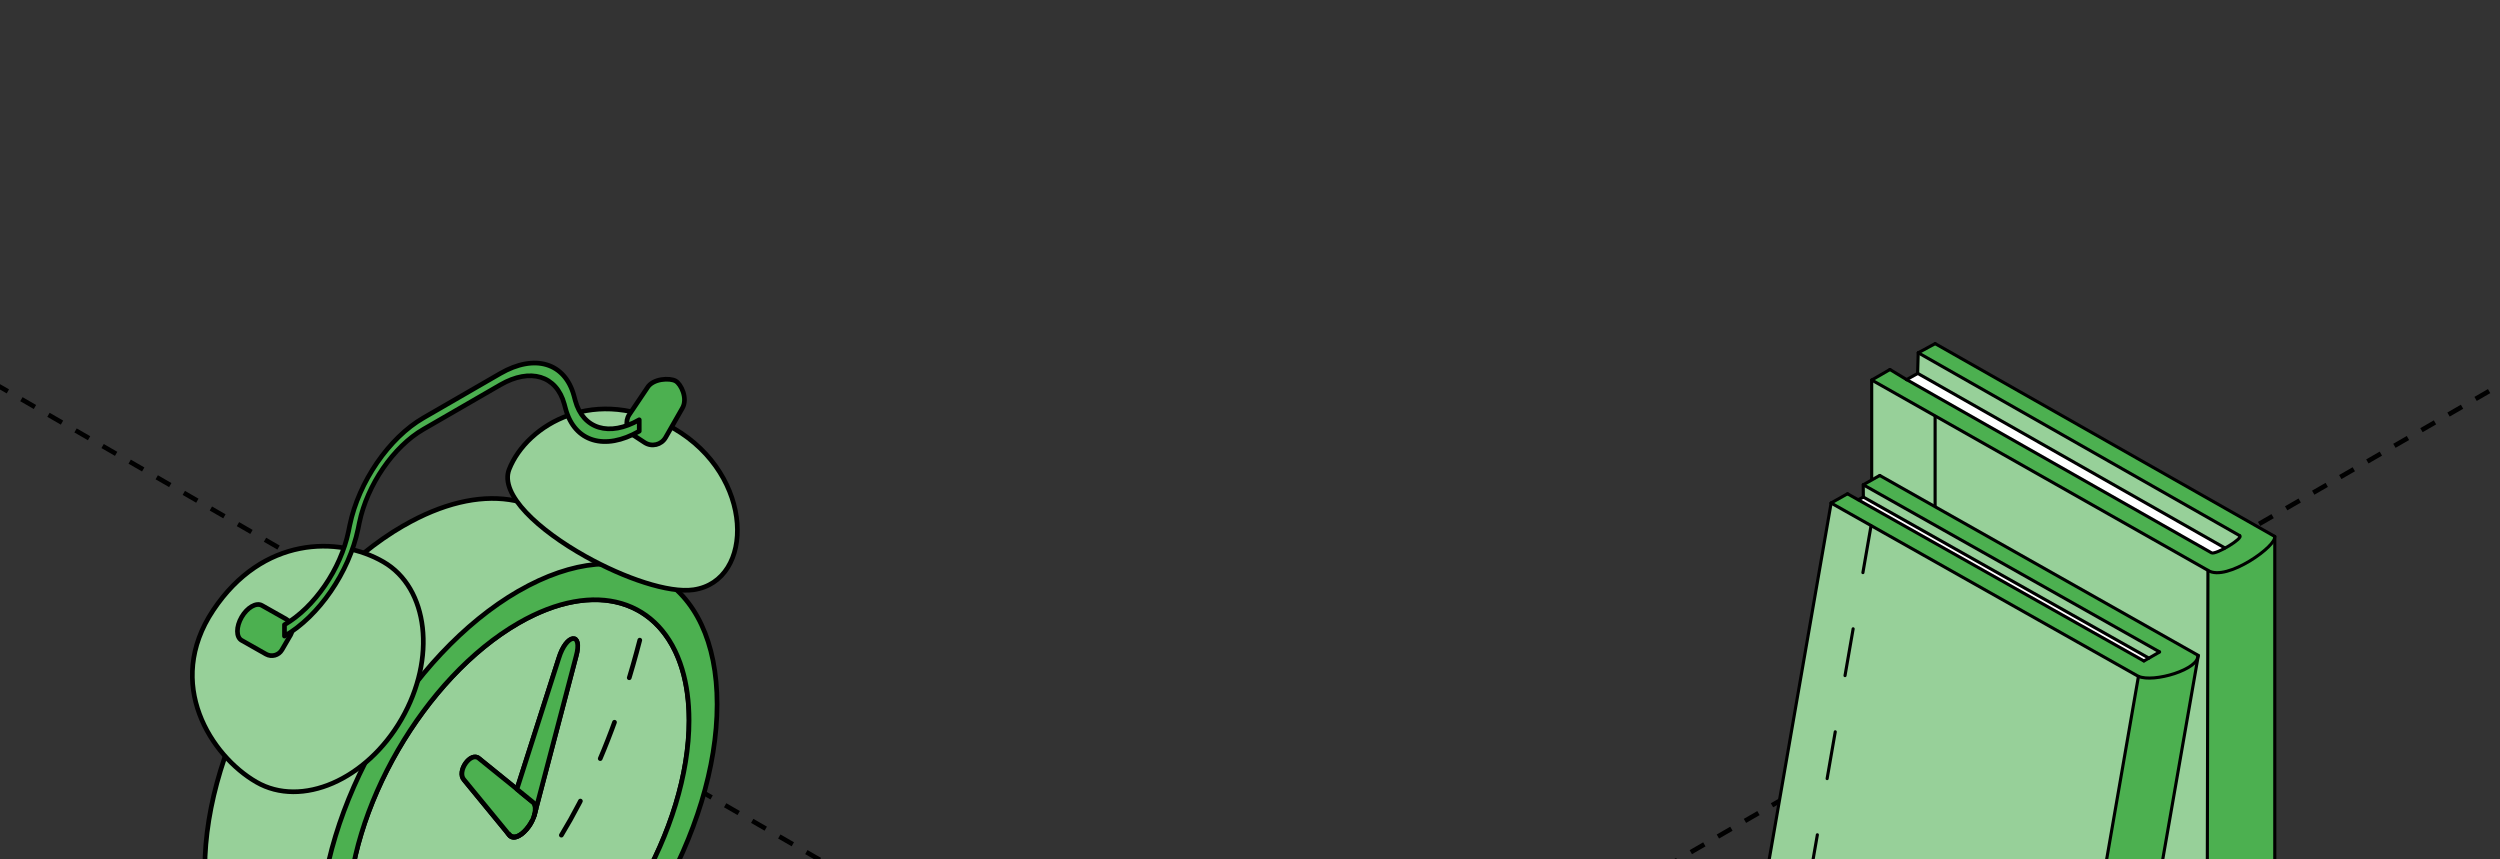 <?xml version="1.0" encoding="UTF-8"?> <svg xmlns="http://www.w3.org/2000/svg" width="320" height="110" viewBox="0 0 320 110" fill="none"><rect x="0" y="0" width="320" height="110" fill="#333333" stroke="none"/><g clip-path="url(#clip0_4939_10116)"><path d="M-45.766 23.109L571.297 379.149" stroke="black" stroke-width="0.6" stroke-linejoin="round" stroke-dasharray="2 2"></path><path d="M-251.188 379.148L365.348 23.065" stroke="black" stroke-width="0.6" stroke-linejoin="round" stroke-dasharray="2 2"></path><path d="M291.166 68.766L291.002 69.216L290.724 69.626L290.299 70.077L289.955 70.391L289.538 70.729L289.047 71.107L288.303 71.589L287.509 72.072L286.732 72.482L286.097 72.758L285.262 73.079L284.582 73.219L283.999 73.302L283.506 73.283L283.061 73.188L282.628 72.992L282.506 137.775L282.788 137.894L283.275 137.798L284.232 137.472L285.506 136.919L286.612 136.304L287.654 135.731L288.902 134.933L290.143 134.057C290.143 134.057 290.633 133.678 290.862 133.431C291.09 133.184 291.056 133.069 291.056 133.069L291.176 132.848L291.18 69.688L291.188 68.967L291.166 68.766Z" fill="#4CB050"></path><path d="M282.641 73.004L239.592 48.664L239.571 113.421L282.494 137.767L282.641 73.004Z" fill="#97D099"></path><path d="M291.172 68.744L291.098 69.124L290.839 69.433L290.529 69.846L290.172 70.197L289.684 70.621L289.14 71.01L288.524 71.484L287.922 71.875L287.587 72.022L287.26 72.209L286.909 72.398L286.373 72.665L285.737 72.91L285.295 73.053L284.914 73.159L284.448 73.245L284.041 73.314L283.363 73.277L282.94 73.199L282.589 73.013L239.604 48.628L241.928 47.295L244.059 48.595L283.115 70.779L283.467 70.746L283.936 70.586L284.441 70.368L284.775 70.156L245.466 47.797L245.541 45.14L247.704 43.992L290.11 68.063L290.862 68.475L291.076 68.627L291.172 68.744Z" fill="#4CB050"></path><path d="M284.789 70.166L284.319 70.435L283.686 70.672L283.16 70.8L282.949 70.709L244.073 48.594L245.447 47.812L284.674 70.075" fill="white"></path><path d="M286.708 68.755L286.361 69.131L285.77 69.558L284.989 70.06L284.77 70.149L245.472 47.798L245.562 45.164L286.105 68.203L286.645 68.536L286.742 68.659" fill="#97D099"></path><path d="M247.699 43.984L291.172 68.668" stroke="black" stroke-width="0.4" stroke-miterlimit="10" stroke-linecap="round" stroke-linejoin="round"></path><path d="M245.463 47.789L284.789 70.14" stroke="black" stroke-width="0.4" stroke-miterlimit="10" stroke-linecap="round" stroke-linejoin="round"></path><path d="M244.054 48.594L283.082 70.767C283.635 71.026 287.266 68.859 286.668 68.551" stroke="black" stroke-width="0.4" stroke-miterlimit="10" stroke-linecap="round" stroke-linejoin="round"></path><path d="M282.618 73.008C285.008 74.544 291.666 69.71 291.125 68.656" stroke="black" stroke-width="0.4" stroke-miterlimit="10" stroke-linecap="round" stroke-linejoin="round"></path><path d="M239.604 48.656L282.625 73.008M282.615 73.015L282.482 137.757" stroke="black" stroke-width="0.4" stroke-miterlimit="10" stroke-linecap="round" stroke-linejoin="round"></path><path d="M245.532 45.156L286.656 68.549" stroke="black" stroke-width="0.4" stroke-miterlimit="10" stroke-linecap="round" stroke-linejoin="round"></path><path d="M291.172 68.672V132.85" stroke="black" stroke-width="0.4" stroke-miterlimit="10" stroke-linecap="round" stroke-linejoin="round"></path><path d="M239.578 48.648L239.573 113.408" stroke="black" stroke-width="0.4" stroke-miterlimit="10" stroke-linecap="round" stroke-linejoin="round"></path><path d="M247.695 53.297L247.691 108.785" stroke="black" stroke-width="0.4" stroke-miterlimit="10" stroke-linecap="round" stroke-linejoin="round"></path><path d="M282.445 128.519L247.701 108.789" stroke="black" stroke-width="0.4" stroke-miterlimit="10" stroke-linecap="round" stroke-linejoin="round"></path><path d="M247.695 43.984L245.564 45.141" stroke="black" stroke-width="0.4" stroke-miterlimit="10" stroke-linecap="round" stroke-linejoin="round"></path><path d="M245.531 45.164L245.454 47.806" stroke="black" stroke-width="0.4" stroke-miterlimit="10" stroke-linecap="round" stroke-linejoin="round"></path><path d="M245.43 47.82L244.044 48.591" stroke="black" stroke-width="0.4" stroke-miterlimit="10" stroke-linecap="round" stroke-linejoin="round"></path><path d="M244.047 48.593L241.912 47.297" stroke="black" stroke-width="0.4" stroke-miterlimit="10" stroke-linecap="round" stroke-linejoin="round"></path><path d="M241.914 47.297L239.581 48.644" stroke="black" stroke-width="0.4" stroke-miterlimit="10" stroke-linecap="round" stroke-linejoin="round"></path><path d="M239.61 113.397L247.664 108.812" stroke="black" stroke-width="0.4" stroke-miterlimit="10" stroke-linecap="round" stroke-linejoin="round"></path><path d="M281.367 83.977L281.223 84.418L280.886 84.847L280.536 85.15L280.053 85.451L279.659 85.68L279.024 85.986L278.168 86.282L277.364 86.512L276.579 86.656L275.63 86.78L274.85 86.802L274.206 86.737L273.726 86.562L263.275 146.693L263.481 146.808L263.973 146.904L264.895 146.887L265.616 146.806L266.056 146.734L266.579 146.607L267.505 146.336L268.207 146.04L268.904 145.758L269.615 145.327L270.156 144.985L270.653 144.523L270.875 144.171L270.963 143.768L280.8 87.258L281.082 85.608L281.306 84.475" fill="#4CB050"></path><path d="M273.742 86.591L263.302 146.701L242.663 135.104L223.933 124.526L234.39 64.398L273.742 86.591Z" fill="#97D099"></path><path d="M281.312 84.012L281.23 84.455L280.953 84.798L280.593 85.146L280.03 85.485L279.467 85.8L279.013 85.993L278.498 86.186L277.702 86.431L276.805 86.646L276.194 86.739L275.435 86.826L274.556 86.771L273.937 86.647L273.684 86.562L234.394 64.409L236.478 63.196L274.414 84.597L275.029 84.226L238.508 63.609L238.511 62.064L240.623 60.852L281.114 83.72L281.367 83.877L281.312 84.012Z" fill="#4CB050"></path><path d="M276.445 83.44L275.036 84.239L238.538 63.632L238.492 62.086L276.157 83.287L276.445 83.44Z" fill="#97D099"></path><path d="M275.031 84.251L274.431 84.599L237.865 63.976L238.519 63.633L275.031 84.251Z" fill="white"></path><path d="M238.508 62.042L240.609 60.859" stroke="black" stroke-width="0.4" stroke-miterlimit="10" stroke-linecap="round" stroke-linejoin="round"></path><path d="M234.375 64.385L236.477 63.203" stroke="black" stroke-width="0.4" stroke-miterlimit="10" stroke-linecap="round" stroke-linejoin="round"></path><path d="M238.492 62.047L238.508 63.627" stroke="black" stroke-width="0.4" stroke-miterlimit="10" stroke-linecap="round" stroke-linejoin="round"></path><path d="M238.508 63.633L237.866 63.964" stroke="black" stroke-width="0.4" stroke-miterlimit="10" stroke-linecap="round" stroke-linejoin="round"></path><path d="M236.492 63.211L274.406 84.598" stroke="black" stroke-width="0.4" stroke-miterlimit="10" stroke-linecap="round" stroke-linejoin="round"></path><path d="M240.621 60.867L281.383 83.895" stroke="black" stroke-width="0.4" stroke-miterlimit="10" stroke-linecap="round" stroke-linejoin="round"></path><path d="M238.534 62.07L276.406 83.434" stroke="black" stroke-width="0.4" stroke-miterlimit="10" stroke-linecap="round" stroke-linejoin="round"></path><path d="M238.51 63.625L275.055 84.24" stroke="black" stroke-width="0.4" stroke-miterlimit="10" stroke-linecap="round" stroke-linejoin="round"></path><path d="M234.385 64.391L273.727 86.583" stroke="black" stroke-width="0.4" stroke-miterlimit="10" stroke-linecap="round" stroke-linejoin="round"></path><path d="M274.428 84.602L276.43 83.453" stroke="black" stroke-width="0.4" stroke-miterlimit="10" stroke-linecap="round" stroke-linejoin="round"></path><path d="M234.383 64.391L223.936 124.524" stroke="black" stroke-width="0.4" stroke-miterlimit="10" stroke-linecap="round" stroke-linejoin="round"></path><path d="M239.492 67.305L230.158 121.037" stroke="black" stroke-width="0.4" stroke-miterlimit="10" stroke-linecap="round" stroke-linejoin="round" stroke-dasharray="6.08 7.3"></path><path d="M273.719 86.586L263.272 146.719" stroke="black" stroke-width="0.4" stroke-miterlimit="10" stroke-linecap="round" stroke-linejoin="round"></path><path d="M281.383 83.906L270.889 144.062" stroke="black" stroke-width="0.4" stroke-miterlimit="10" stroke-linecap="round" stroke-linejoin="round"></path><path d="M273.706 86.565C275.675 87.444 281.564 85.643 281.313 83.898" stroke="black" stroke-width="0.4" stroke-miterlimit="10" stroke-linejoin="round"></path><path d="M49.733 136.489L85.263 74.552L69.619 65.516L35.508 128.275L49.733 136.489Z" fill="#97D099" stroke="black" stroke-width="0.6" stroke-miterlimit="10" stroke-linecap="round" stroke-linejoin="round"></path><path d="M74.379 70.29C70.201 63.143 61.58 61.548 51.637 67.292V67.286C37.622 75.383 26.219 95.055 26.219 111.145C26.219 120.486 30.06 126.6 36.026 128.501" fill="#97D099"></path><path d="M74.379 70.29C70.201 63.143 61.58 61.548 51.637 67.292V67.286C37.622 75.383 26.219 95.055 26.219 111.145C26.219 120.486 30.06 126.6 36.026 128.501" stroke="black" stroke-width="0.6" stroke-miterlimit="10" stroke-linecap="round" stroke-linejoin="round"></path><path d="M68.424 104.24L68.393 104.345C68.375 104.425 68.344 104.506 68.307 104.586C68.251 104.74 68.183 104.913 68.091 105.08C67.992 105.302 67.856 105.525 67.702 105.753C66.875 106.921 65.807 107.507 65.269 106.989L59.392 99.83C58.398 98.761 60.269 96.13 61.318 97.1L66.152 101.028L71.511 84.278C72.487 81.078 74.623 80.825 73.728 84.025L68.585 103.592L68.424 104.24ZM44.531 117.439C44.531 131.262 54.323 136.852 66.356 129.897C78.395 122.942 88.193 106.037 88.193 92.215C88.193 78.391 78.395 72.802 66.356 79.757C54.323 86.705 44.531 103.61 44.531 117.433V117.439Z" fill="#97D099" stroke="black" stroke-width="0.6" stroke-miterlimit="10" stroke-linecap="round" stroke-linejoin="round"></path><path d="M66.363 75.653C52.349 83.75 40.945 103.422 40.945 119.512C40.945 135.602 52.342 142.118 66.363 134.021C80.39 125.917 91.787 106.239 91.787 90.149C91.787 74.059 80.39 67.556 66.363 75.659V75.653ZM87.309 85.635C87.889 87.551 88.2 89.754 88.2 92.218C88.2 106.047 78.402 122.946 66.363 129.901V129.895C54.33 136.843 44.538 131.26 44.538 117.437C44.538 103.614 54.33 86.709 66.363 79.76C76.257 74.045 84.637 76.797 87.309 85.635Z" fill="#4CB050" stroke="black" stroke-width="0.6" stroke-miterlimit="10" stroke-linecap="round" stroke-linejoin="round"></path><path d="M64.943 104.847C64.603 105.989 64.98 107.225 65.937 107.12C66.696 107.027 67.598 106.045 68.104 105.075C68.19 104.915 68.258 104.742 68.32 104.581C68.357 104.47 68.388 104.365 68.419 104.254L68.451 104.185L68.538 103.703L68.511 103.655C68.542 103.247 68.462 102.926 68.277 102.74L66.165 101.023L65.629 102.71L64.937 104.847H64.943Z" fill="#4CB050" stroke="black" stroke-width="0.6" stroke-miterlimit="10" stroke-linecap="round" stroke-linejoin="round"></path><path d="M64.915 106.529L65.288 106.984H65.282C65.819 107.503 66.887 106.916 67.714 105.749C67.868 105.526 68.004 105.304 68.103 105.075C67.597 106.051 66.695 107.027 65.936 107.12C64.985 107.225 64.603 105.99 64.942 104.847L66.138 101.125" fill="#4CB050"></path><path d="M64.915 106.529L65.288 106.984H65.282C65.819 107.503 66.887 106.916 67.714 105.749C67.868 105.526 68.004 105.304 68.103 105.075C67.597 106.051 66.695 107.027 65.936 107.12C64.985 107.225 64.603 105.99 64.942 104.847L66.138 101.125" stroke="black" stroke-width="0.6" stroke-miterlimit="10" stroke-linecap="round" stroke-linejoin="round"></path><path d="M66.434 101.214L66.082 100.933L61.333 97.094C60.284 96.124 58.413 98.755 59.407 99.824L65.235 106.926" fill="#4CB050"></path><path d="M66.434 101.214L66.082 100.933L61.333 97.094C60.284 96.124 58.413 98.755 59.407 99.824L65.235 106.926" stroke="black" stroke-width="0.6" stroke-miterlimit="10" stroke-linecap="round" stroke-linejoin="round"></path><path d="M66.164 101.015L68.275 102.732V102.738C68.461 102.923 68.541 103.245 68.51 103.652L68.597 103.578L73.74 84.011C74.635 80.812 72.492 81.065 71.523 84.264L66.164 101.015Z" fill="#4CB050" stroke="black" stroke-width="0.6" stroke-miterlimit="10" stroke-linecap="round" stroke-linejoin="round"></path><path d="M68.32 104.58C68.357 104.5 68.388 104.42 68.407 104.339L68.438 104.234C68.388 104.364 68.357 104.469 68.32 104.58Z" fill="#30AFF2" stroke="black" stroke-width="0.6" stroke-miterlimit="10" stroke-linecap="round" stroke-linejoin="round"></path><path d="M68.414 104.259L68.599 103.586L68.513 103.66C68.501 103.845 68.483 104.039 68.421 104.256L68.414 104.259Z" fill="#30AFF2" stroke="black" stroke-width="0.6" stroke-miterlimit="10" stroke-linecap="round" stroke-linejoin="round"></path><path d="M27.28 78.122C21.007 87.541 27.039 96.769 32.812 100.104C38.584 103.44 46.907 99.833 51.395 92.05C55.883 84.268 54.846 75.256 49.074 71.921C43.301 68.586 33.602 68.629 27.28 78.122Z" fill="#97D099" stroke="black" stroke-width="0.6" stroke-miterlimit="10" stroke-linecap="round" stroke-linejoin="round"></path><path d="M74.945 71.22C68.958 67.871 63.907 63.283 65.172 60.072C67.438 54.328 76.292 49.085 86.237 54.835C96.641 60.851 96.634 74.353 88.775 75.489C85.6 75.947 79.946 74.016 74.945 71.22Z" fill="#97D099" stroke="black" stroke-width="0.6" stroke-miterlimit="10" stroke-linecap="round" stroke-linejoin="round"></path><path d="M81.084 55.711L82.51 56.644C83.424 57.243 84.653 56.947 85.196 56.002L87.344 52.24C88.061 51.005 87.19 49.17 86.474 48.763C85.758 48.355 83.554 48.423 82.838 49.658L80.547 53.068C79.961 53.945 80.201 55.131 81.084 55.711Z" fill="#4CB050" stroke="black" stroke-width="0.6" stroke-miterlimit="10" stroke-linecap="round" stroke-linejoin="round"></path><path d="M37.176 81.306L36.089 83.177C35.675 83.887 34.768 84.134 34.052 83.733L30.928 81.966C30.212 81.559 30.212 80.225 30.928 78.989C31.644 77.754 32.805 77.087 33.521 77.495L36.62 79.243C37.349 79.656 37.602 80.583 37.182 81.306H37.176Z" fill="#4CB050" stroke="black" stroke-width="0.6" stroke-miterlimit="10" stroke-linecap="round" stroke-linejoin="round"></path><path d="M36.414 81.421C40.816 78.882 44.687 73.237 45.836 67.697L46.002 66.881C47.002 62.064 50.367 57.153 54.195 54.948L64.042 49.26C67.87 47.049 71.241 48.068 72.235 51.73L72.402 52.348C73.55 56.56 77.421 57.728 81.823 55.189V53.732C77.995 55.943 74.624 54.924 73.63 51.261L73.464 50.643C72.315 46.425 68.444 45.264 64.042 47.802L54.195 53.491C49.793 56.029 45.922 61.675 44.773 67.215L44.607 68.03C43.607 72.848 40.242 77.752 36.414 79.963V81.421Z" fill="#4CB050" stroke="black" stroke-width="0.6" stroke-miterlimit="10" stroke-linecap="round" stroke-linejoin="round"></path><path d="M47.008 127.403C58.081 124.32 74.519 113.695 82.661 78.812" stroke="black" stroke-width="0.6" stroke-miterlimit="10" stroke-linecap="round" stroke-linejoin="round" stroke-dasharray="5 6"></path></g><defs><clipPath id="clip0_4939_10116"><rect width="320" height="110" rx="8" fill="white"></rect></clipPath></defs></svg> 